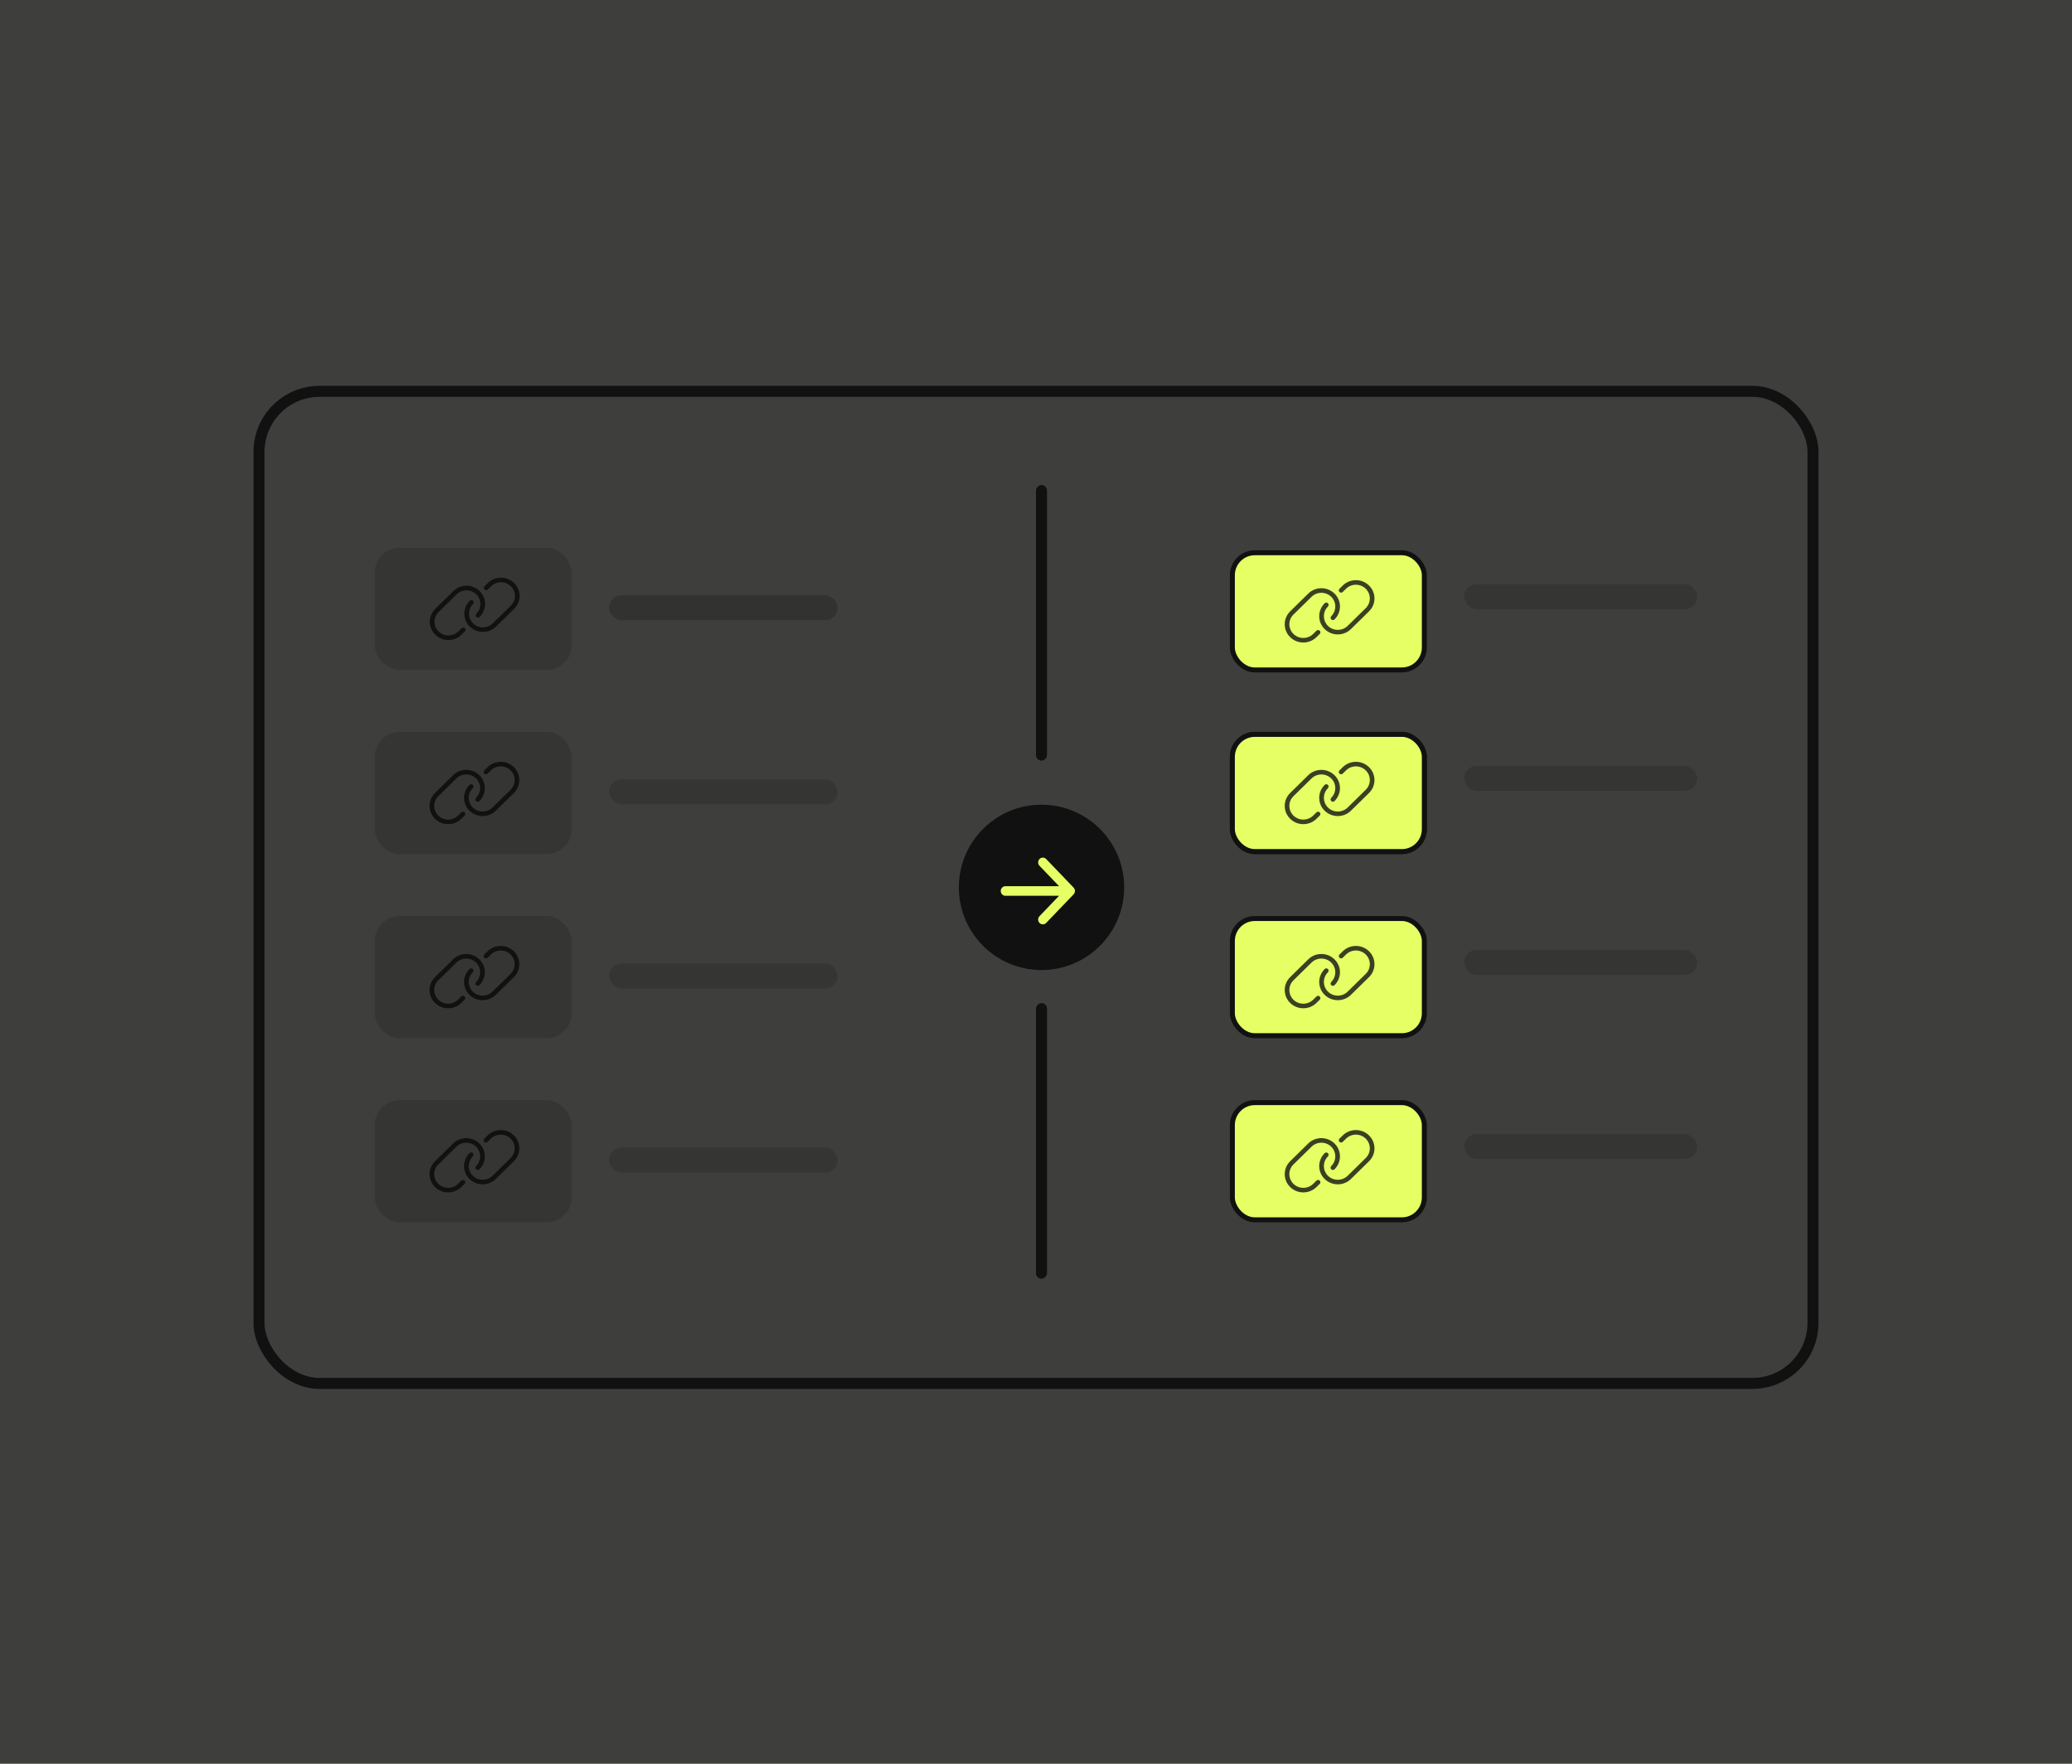 <?xml version="1.0" encoding="UTF-8"?> <svg xmlns="http://www.w3.org/2000/svg" width="188" height="160" viewBox="0 0 188 160" fill="none"><rect x="0" y="0" width="188" height="160" fill="#333333" stroke="none"/><rect width="188" height="160" fill="#848A77" fill-opacity="0.15"></rect><rect x="23.5" y="35.5" width="141" height="90" rx="5.5" stroke="#111111"></rect><rect x="111.817" y="100.028" width="17.418" height="10.632" rx="2.036" fill="#E6FF65" stroke="#111111" stroke-width="0.452"></rect><rect x="111.817" y="83.325" width="17.418" height="10.632" rx="2.036" fill="#E6FF65" stroke="#111111" stroke-width="0.452"></rect><rect x="111.817" y="66.621" width="17.418" height="10.632" rx="2.036" fill="#E6FF65" stroke="#111111" stroke-width="0.452"></rect><rect x="111.817" y="66.621" width="17.418" height="10.632" rx="2.036" fill="#E6FF65" stroke="#111111" stroke-width="0.452"></rect><rect width="1" height="25" rx="0.5" transform="matrix(-1 0 0 1 95 44)" fill="#111111"></rect><rect width="1" height="25" rx="0.5" transform="matrix(-1 0 0 1 95 91)" fill="#111111"></rect><path d="M124.217 105.345C124.876 104.698 124.876 103.649 124.217 103.002C123.558 102.355 122.491 102.355 121.832 103.002L121.534 103.295C121.452 103.375 121.452 103.507 121.534 103.587C121.616 103.668 121.75 103.668 121.832 103.587L122.13 103.295C122.624 102.81 123.425 102.81 123.919 103.295C124.413 103.78 124.413 104.567 123.919 105.052L122.277 106.663C121.784 107.147 120.984 107.147 120.49 106.663C120.021 106.203 119.995 105.465 120.428 104.973L120.498 104.894C120.575 104.808 120.565 104.677 120.477 104.602C120.389 104.527 120.256 104.536 120.179 104.623L120.109 104.702C119.531 105.358 119.567 106.341 120.191 106.955C120.849 107.6 121.916 107.6 122.574 106.955L124.217 105.345ZM117.062 105.345C116.403 105.992 116.403 107.04 117.062 107.687C117.72 108.334 118.788 108.334 119.447 107.687L119.744 107.395C119.826 107.314 119.826 107.182 119.744 107.102C119.663 107.022 119.528 107.022 119.447 107.102L119.149 107.395C118.655 107.88 117.853 107.88 117.359 107.395C116.865 106.909 116.865 106.122 117.359 105.637L119.001 104.026C119.494 103.542 120.294 103.542 120.788 104.026C121.257 104.487 121.284 105.224 120.85 105.716L120.78 105.795C120.704 105.882 120.713 106.012 120.801 106.088C120.89 106.163 121.023 106.154 121.099 106.067L121.169 105.988C121.747 105.332 121.712 104.348 121.087 103.735C120.427 103.087 119.361 103.087 118.702 103.732L117.062 105.345Z" fill="#111111" fill-opacity="0.8"></path><path d="M124.217 88.641C124.876 87.994 124.876 86.945 124.217 86.298C123.558 85.651 122.491 85.651 121.832 86.298L121.534 86.591C121.452 86.671 121.452 86.803 121.534 86.883C121.616 86.963 121.75 86.963 121.832 86.883L122.13 86.591C122.624 86.106 123.425 86.106 123.919 86.591C124.413 87.076 124.413 87.863 123.919 88.348L122.277 89.959C121.784 90.443 120.984 90.443 120.49 89.959C120.021 89.499 119.995 88.761 120.428 88.269L120.498 88.19C120.575 88.104 120.565 87.973 120.477 87.898C120.389 87.823 120.256 87.832 120.179 87.918L120.109 87.998C119.531 88.654 119.567 89.637 120.191 90.251C120.849 90.896 121.916 90.896 122.574 90.251L124.217 88.641ZM117.062 88.641C116.403 89.288 116.403 90.336 117.062 90.983C117.72 91.63 118.788 91.63 119.447 90.983L119.744 90.691C119.826 90.61 119.826 90.478 119.744 90.398C119.663 90.318 119.528 90.318 119.447 90.398L119.149 90.691C118.655 91.176 117.853 91.176 117.359 90.691C116.865 90.205 116.865 89.418 117.359 88.933L119.001 87.322C119.494 86.838 120.294 86.838 120.788 87.322C121.257 87.783 121.284 88.52 120.85 89.012L120.78 89.091C120.704 89.178 120.713 89.308 120.801 89.383C120.89 89.459 121.023 89.45 121.099 89.363L121.169 89.284C121.747 88.628 121.712 87.644 121.087 87.031C120.427 86.382 119.361 86.382 118.702 87.028L117.062 88.641Z" fill="#111111" fill-opacity="0.8"></path><path d="M124.217 71.938C124.876 71.29 124.876 70.242 124.217 69.595C123.558 68.948 122.491 68.948 121.832 69.595L121.534 69.888C121.452 69.968 121.452 70.1 121.534 70.18C121.616 70.26 121.75 70.26 121.832 70.18L122.13 69.888C122.624 69.402 123.425 69.402 123.919 69.888C124.413 70.373 124.413 71.16 123.919 71.645L122.277 73.256C121.784 73.74 120.984 73.74 120.49 73.256C120.021 72.796 119.995 72.058 120.428 71.566L120.498 71.487C120.575 71.4 120.565 71.27 120.477 71.195C120.389 71.12 120.256 71.129 120.179 71.215L120.109 71.294C119.531 71.95 119.567 72.934 120.191 73.547C120.849 74.193 121.916 74.193 122.574 73.547L124.217 71.938ZM117.062 71.938C116.403 72.585 116.403 73.633 117.062 74.28C117.72 74.927 118.788 74.927 119.447 74.28L119.744 73.987C119.826 73.907 119.826 73.775 119.744 73.695C119.663 73.615 119.528 73.615 119.447 73.695L119.149 73.987C118.655 74.473 117.853 74.473 117.359 73.987C116.865 73.502 116.865 72.715 117.359 72.23L119.001 70.619C119.494 70.135 120.294 70.135 120.788 70.619C121.257 71.079 121.284 71.817 120.85 72.309L120.78 72.388C120.704 72.475 120.713 72.605 120.801 72.68C120.89 72.755 121.023 72.746 121.099 72.66L121.169 72.581C121.747 71.925 121.712 70.941 121.087 70.328C120.427 69.679 119.361 69.679 118.702 70.325L117.062 71.938Z" fill="#111111" fill-opacity="0.8"></path><g opacity="0.2"><rect x="132.854" y="69.478" width="21.145" height="2.262" rx="1.131" fill="#111111"></rect></g><rect x="111.817" y="50.144" width="17.418" height="10.632" rx="2.036" fill="#E6FF65" stroke="#111111" stroke-width="0.452"></rect><rect x="34" y="99.802" width="17.871" height="11.084" rx="2.262" fill="#111111" fill-opacity="0.2"></rect><g opacity="0.2"><rect x="55.265" y="104.111" width="20.735" height="2.262" rx="1.131" fill="#111111"></rect></g><rect x="34" y="83.099" width="17.871" height="11.084" rx="2.262" fill="#111111" fill-opacity="0.2"></rect><g opacity="0.2"><rect x="55.265" y="87.408" width="20.735" height="2.262" rx="1.131" fill="#111111"></rect></g><rect x="34" y="66.395" width="17.871" height="11.084" rx="2.262" fill="#111111" fill-opacity="0.2"></rect><g opacity="0.2"><rect x="55.265" y="70.704" width="20.735" height="2.262" rx="1.131" fill="#111111"></rect></g><rect x="34" y="49.691" width="17.871" height="11.084" rx="2.262" fill="#111111" fill-opacity="0.2"></rect><g opacity="0.2"><rect x="55.265" y="54" width="20.735" height="2.262" rx="1.131" fill="black"></rect></g><path d="M46.65 55.233C47.308 54.586 47.308 53.538 46.65 52.891C45.991 52.244 44.923 52.244 44.264 52.891L43.967 53.184C43.885 53.264 43.885 53.396 43.967 53.476C44.048 53.556 44.183 53.556 44.264 53.476L44.562 53.184C45.056 52.698 45.858 52.698 46.352 53.184C46.846 53.669 46.846 54.456 46.352 54.941L44.71 56.552C44.217 57.036 43.417 57.036 42.923 56.552C42.454 56.091 42.427 55.354 42.861 54.862L42.931 54.783C43.007 54.696 42.998 54.566 42.91 54.491C42.821 54.416 42.688 54.425 42.612 54.511L42.542 54.59C41.964 55.246 41.999 56.23 42.624 56.843C43.281 57.489 44.349 57.489 45.006 56.843L46.65 55.233ZM39.494 55.233C38.835 55.88 38.835 56.929 39.494 57.576C40.153 58.223 41.22 58.223 41.879 57.576L42.177 57.283C42.259 57.203 42.259 57.071 42.177 56.991C42.095 56.911 41.961 56.911 41.879 56.991L41.581 57.283C41.087 57.769 40.286 57.769 39.792 57.283C39.298 56.798 39.298 56.011 39.792 55.526L41.434 53.915C41.927 53.431 42.727 53.431 43.221 53.915C43.69 54.375 43.716 55.113 43.283 55.605L43.213 55.684C43.136 55.77 43.146 55.901 43.234 55.976C43.322 56.051 43.455 56.042 43.532 55.956L43.602 55.877C44.18 55.221 44.144 54.237 43.52 53.623C42.86 52.975 41.794 52.975 41.135 53.621L39.494 55.233Z" fill="#111111"></path><path d="M46.626 71.937C47.285 71.29 47.285 70.242 46.626 69.595C45.967 68.948 44.9 68.948 44.241 69.595L43.943 69.887C43.861 69.967 43.861 70.099 43.943 70.18C44.025 70.26 44.159 70.26 44.241 70.18L44.539 69.887C45.033 69.402 45.834 69.402 46.328 69.887C46.822 70.372 46.822 71.159 46.328 71.644L44.686 73.256C44.194 73.74 43.394 73.74 42.9 73.256C42.43 72.795 42.404 72.057 42.837 71.566L42.907 71.487C42.984 71.4 42.975 71.269 42.886 71.194C42.798 71.119 42.665 71.128 42.589 71.215L42.519 71.294C41.94 71.95 41.976 72.933 42.6 73.547C43.258 74.193 44.325 74.193 44.983 73.547L46.626 71.937ZM39.471 71.937C38.812 72.584 38.812 73.632 39.471 74.279C40.13 74.926 41.197 74.926 41.856 74.279L42.154 73.987C42.235 73.907 42.235 73.775 42.154 73.694C42.072 73.614 41.938 73.614 41.856 73.694L41.558 73.987C41.064 74.472 40.263 74.472 39.769 73.987C39.274 73.502 39.274 72.715 39.769 72.23L41.41 70.618C41.903 70.134 42.703 70.134 43.197 70.618C43.666 71.079 43.693 71.817 43.259 72.308L43.189 72.387C43.113 72.474 43.122 72.605 43.211 72.68C43.299 72.755 43.432 72.746 43.508 72.659L43.578 72.58C44.157 71.924 44.121 70.941 43.496 70.327C42.836 69.679 41.77 69.679 41.111 70.325L39.471 71.937Z" fill="#111111"></path><path d="M46.626 88.641C47.285 87.994 47.285 86.945 46.626 86.298C45.967 85.651 44.9 85.651 44.241 86.298L43.943 86.591C43.861 86.671 43.861 86.803 43.943 86.883C44.025 86.963 44.159 86.963 44.241 86.883L44.539 86.591C45.033 86.106 45.834 86.106 46.328 86.591C46.822 87.076 46.822 87.863 46.328 88.348L44.686 89.959C44.194 90.443 43.394 90.443 42.9 89.959C42.43 89.499 42.404 88.761 42.837 88.269L42.907 88.19C42.984 88.104 42.975 87.973 42.886 87.898C42.798 87.823 42.665 87.832 42.589 87.918L42.519 87.998C41.94 88.654 41.976 89.637 42.6 90.251C43.258 90.896 44.325 90.896 44.983 90.251L46.626 88.641ZM39.471 88.641C38.812 89.288 38.812 90.336 39.471 90.983C40.13 91.63 41.197 91.63 41.856 90.983L42.154 90.691C42.235 90.61 42.235 90.478 42.154 90.398C42.072 90.318 41.938 90.318 41.856 90.398L41.558 90.691C41.064 91.176 40.263 91.176 39.769 90.691C39.274 90.205 39.274 89.418 39.769 88.933L41.41 87.322C41.903 86.838 42.703 86.838 43.197 87.322C43.666 87.783 43.693 88.52 43.259 89.012L43.189 89.091C43.113 89.178 43.122 89.308 43.211 89.383C43.299 89.459 43.432 89.45 43.508 89.363L43.578 89.284C44.157 88.628 44.121 87.644 43.496 87.031C42.836 86.382 41.77 86.382 41.111 87.028L39.471 88.641Z" fill="#111111"></path><path d="M46.626 105.345C47.285 104.698 47.285 103.649 46.626 103.002C45.967 102.355 44.9 102.355 44.241 103.002L43.943 103.295C43.861 103.375 43.861 103.507 43.943 103.587C44.025 103.668 44.159 103.668 44.241 103.587L44.539 103.295C45.033 102.81 45.834 102.81 46.328 103.295C46.822 103.78 46.822 104.567 46.328 105.052L44.686 106.663C44.194 107.147 43.394 107.147 42.9 106.663C42.43 106.203 42.404 105.465 42.837 104.973L42.907 104.894C42.984 104.808 42.975 104.677 42.886 104.602C42.798 104.527 42.665 104.536 42.589 104.623L42.519 104.702C41.94 105.358 41.976 106.341 42.6 106.955C43.258 107.6 44.325 107.6 44.983 106.955L46.626 105.345ZM39.471 105.345C38.812 105.992 38.812 107.04 39.471 107.687C40.13 108.334 41.197 108.334 41.856 107.687L42.154 107.395C42.235 107.314 42.235 107.182 42.154 107.102C42.072 107.022 41.938 107.022 41.856 107.102L41.558 107.395C41.064 107.88 40.263 107.88 39.769 107.395C39.274 106.909 39.274 106.122 39.769 105.637L41.41 104.026C41.903 103.542 42.703 103.542 43.197 104.026C43.666 104.487 43.693 105.224 43.259 105.716L43.189 105.795C43.113 105.882 43.122 106.012 43.211 106.088C43.299 106.163 43.432 106.154 43.508 106.067L43.578 105.988C44.157 105.332 44.121 104.348 43.496 103.735C42.836 103.087 41.77 103.087 41.111 103.732L39.471 105.345Z" fill="#111111"></path><circle cx="94.5" cy="80.5" r="7.5" fill="#111111"></circle><path d="M97.34 81.063C97.465 80.933 97.465 80.722 97.34 80.592L94.852 77.999C94.725 77.867 94.515 77.867 94.388 77.999C94.263 78.129 94.263 78.341 94.388 78.471L96.328 80.492H91.226C91.043 80.492 90.9 80.647 90.9 80.828C90.9 81.009 91.043 81.163 91.226 81.163H96.328L94.388 83.185C94.263 83.315 94.263 83.526 94.388 83.656C94.515 83.788 94.725 83.788 94.852 83.656L97.34 81.063Z" fill="#E6FF65" stroke="#E6FF65" stroke-width="0.2"></path><g opacity="0.2"><rect x="132.854" y="86.181" width="21.145" height="2.262" rx="1.131" fill="#111111"></rect></g><g opacity="0.2"><rect x="132.854" y="102.885" width="21.145" height="2.262" rx="1.131" fill="#111111"></rect></g><path d="M124.217 55.459C124.876 54.812 124.876 53.764 124.217 53.117C123.558 52.47 122.491 52.47 121.832 53.117L121.534 53.41C121.452 53.49 121.452 53.622 121.534 53.702C121.616 53.782 121.75 53.782 121.832 53.702L122.13 53.41C122.624 52.924 123.425 52.924 123.919 53.41C124.413 53.895 124.413 54.682 123.919 55.167L122.277 56.778C121.784 57.262 120.984 57.262 120.49 56.778C120.021 56.318 119.995 55.58 120.428 55.088L120.498 55.009C120.575 54.922 120.565 54.792 120.477 54.717C120.389 54.642 120.256 54.651 120.179 54.737L120.109 54.816C119.531 55.472 119.567 56.456 120.191 57.069C120.849 57.715 121.916 57.715 122.574 57.069L124.217 55.459ZM117.062 55.459C116.403 56.106 116.403 57.155 117.062 57.802C117.72 58.449 118.788 58.449 119.447 57.802L119.744 57.509C119.826 57.429 119.826 57.297 119.744 57.217C119.663 57.137 119.528 57.137 119.447 57.217L119.149 57.509C118.655 57.995 117.853 57.995 117.359 57.509C116.865 57.024 116.865 56.237 117.359 55.752L119.001 54.141C119.494 53.657 120.294 53.657 120.788 54.141C121.257 54.602 121.284 55.339 120.85 55.831L120.78 55.91C120.704 55.996 120.713 56.127 120.801 56.202C120.89 56.277 121.023 56.268 121.099 56.182L121.169 56.103C121.747 55.447 121.712 54.463 121.087 53.85C120.427 53.201 119.361 53.201 118.702 53.847L117.062 55.459Z" fill="#111111" fill-opacity="0.8"></path><g opacity="0.2"><rect x="132.854" y="53" width="21.145" height="2.262" rx="1.131" fill="#111111"></rect></g></svg> 